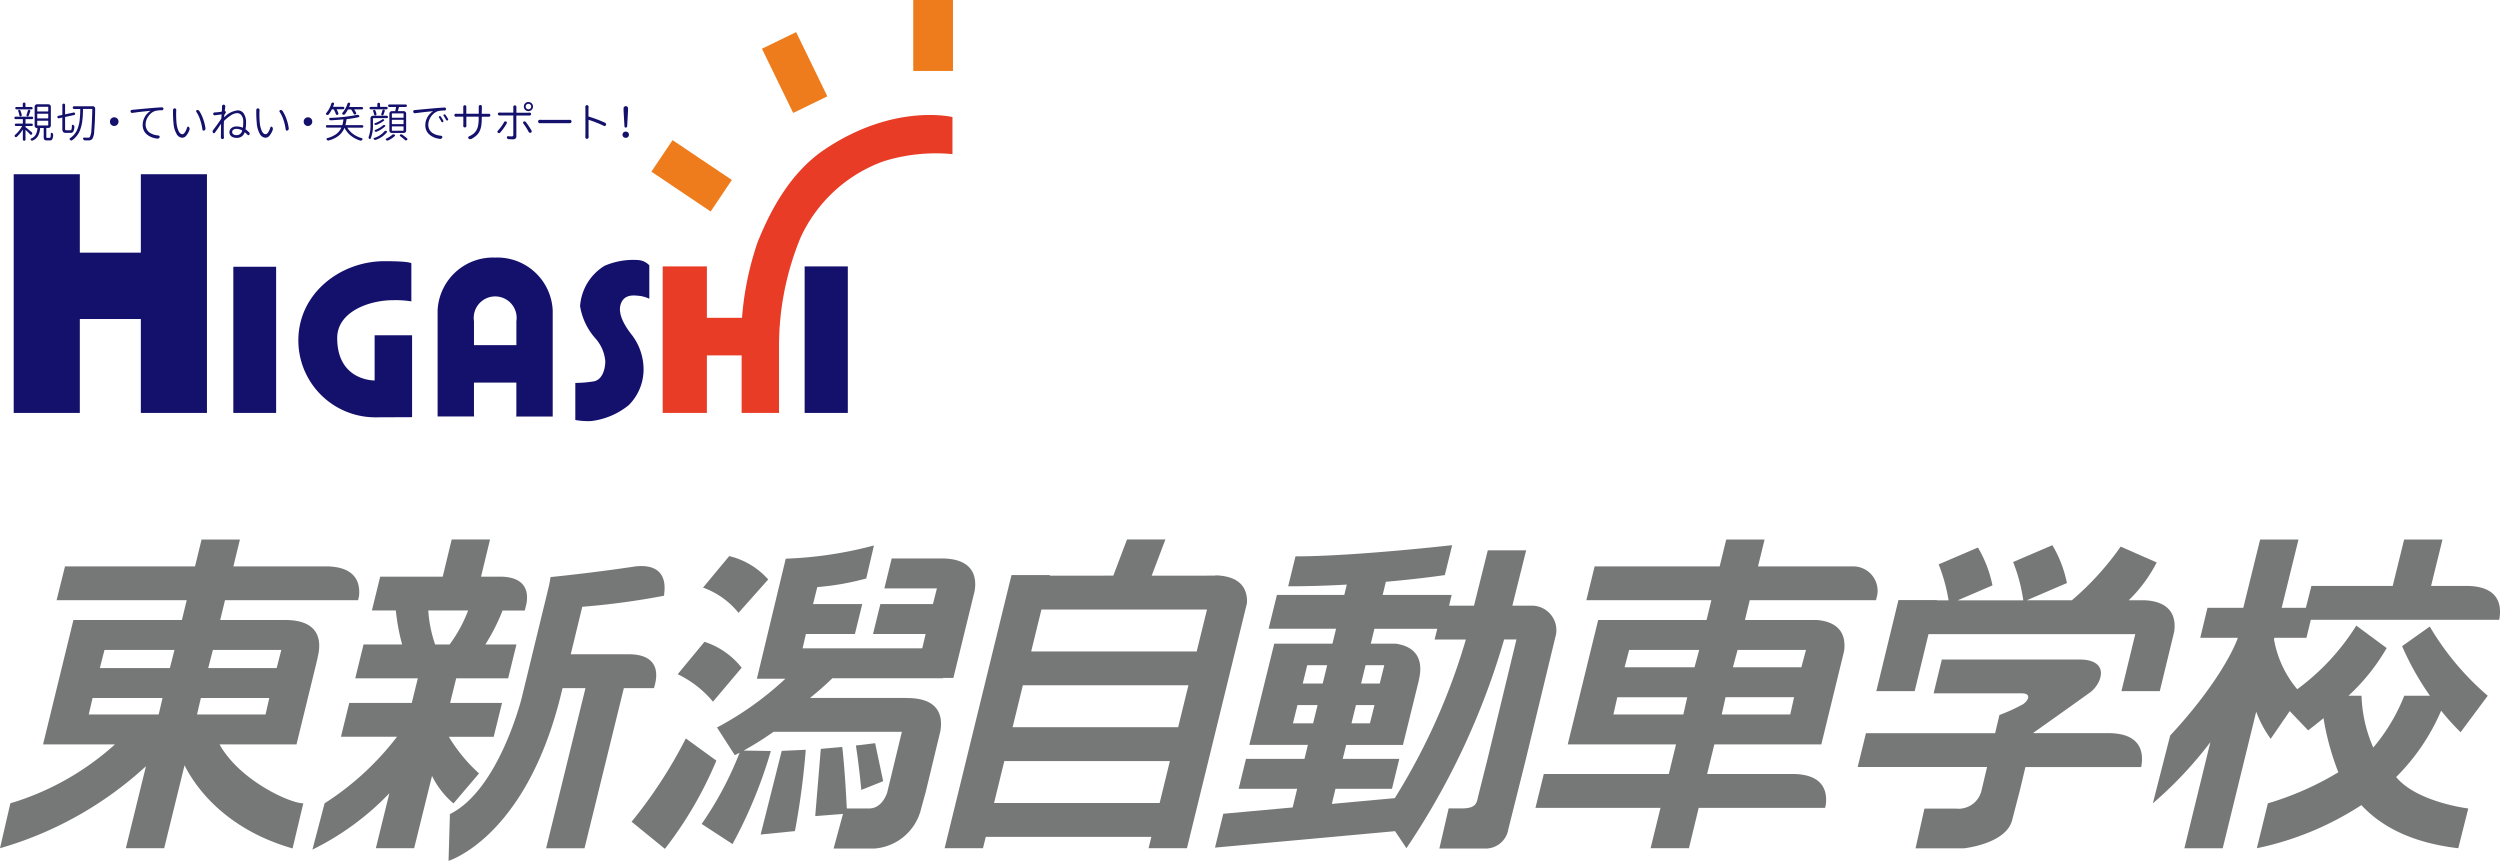 <svg id="fotter_logo" xmlns="http://www.w3.org/2000/svg" width="207.953" height="71.609" viewBox="0 0 207.953 71.609">
  <g id="グループ_117" data-name="グループ 117">
    <path id="パス_331" data-name="パス 331" d="M27.08,47.111H19.414l.544-2.234h-3.19l-.546,2.234H5.407l-.7,2.814H15.531l-.4,1.646H6.109L3.581,61.92H9.562a22.665,22.665,0,0,1-8.7,4.9L0,70.557a30.314,30.314,0,0,0,12.141-6.82l-1.673,6.82h3.189l1.694-6.9c.709,1.439,3.088,5.23,8.985,6.916l.894-3.752c-1.126,0-5.319-1.924-6.966-4.9h6.4l1.762-7.211h-.011c.468-1.816-.206-3.137-2.674-3.137H18.316l.4-1.646h11.07l.078-.342C30.015,48.119,29.232,47.111,27.08,47.111ZM13.2,59.43H7.382L7.7,58.061h5.819Zm.93-3.858H8.305l.386-1.51h5.823Zm7.958,3.858h-5.7l.32-1.369H22.4ZM23.4,54.063l-.387,1.51H17.319l.389-1.51Z" fill="#767777"/>
    <g id="グループ_114" data-name="グループ 114">
      <path id="パス_332" data-name="パス 332" d="M52.428,54.424H47.475l.959-3.951a62.889,62.889,0,0,0,6.8-.918l.021-.17h-.008c.2-1.482-.452-2.469-2.359-2.275C49.114,47.68,45.8,48,45.8,48l-.124.68-2.273,9.346s-1.892,7.666-5.979,9.691l-.114,3.889S43.653,69.7,46.6,58.029l.192-.787H48.7L45.427,70.558h3.194l3.271-13.316H54.4l.091-.35C54.827,55.484,54.288,54.469,52.428,54.424Z" fill="#767777"/>
      <path id="パス_333" data-name="パス 333" d="M43.652,50.781l.138-.557c.233-1.3-.335-2.215-2.1-2.258H40.014l.748-3.09h-3.19l-.746,3.09h-5.2l-.691,2.814h1.99a17.551,17.551,0,0,0,.523,2.826H30.241l-.691,2.818h5.206l-.505,2.045h-5.2l-.691,2.814h4.664A23.485,23.485,0,0,1,27,66.82l-1.012,3.85a22.61,22.61,0,0,0,6.4-4.686l-1.125,4.57h3.187l1.486-6.016a7.084,7.084,0,0,0,1.785,2.295l2.126-2.5a13.331,13.331,0,0,1-2.51-3.047h3.73l.691-2.814H37.44l.506-2.045h4.322l.691-2.818H40.372a16.806,16.806,0,0,0,1.434-2.826h1.846ZM37.4,53.607H36.195a10.825,10.825,0,0,1-.571-2.826h3.314A11.628,11.628,0,0,1,37.4,53.607Z" fill="#767777"/>
    </g>
    <g id="グループ_115" data-name="グループ 115">
      <path id="パス_334" data-name="パス 334" d="M75.469,58.064v-.01H67.376a24.527,24.527,0,0,0,1.858-1.635h9.209v-.025h.86l1.772-7.25c.24-1.527-.456-2.613-2.532-2.688l0,0H74.172l-.611,2.49h4.372l-.331,1.3H73.23l-.612,2.49h4.375l-.278,1.191H66.761l.275-1.191h4.077l.609-2.49H67.63l.353-1.412a21.77,21.77,0,0,0,4.073-.717l.64-2.746a32.681,32.681,0,0,1-7.337,1.1l-2.4,9.986H65.33a26.689,26.689,0,0,1-5.688,4.057l1.479,2.3s.148-.072.4-.2a28.536,28.536,0,0,1-3.157,5.922l2.568,1.674a38.72,38.72,0,0,0,3.188-7.742l-2.261-.035a27.233,27.233,0,0,0,2.487-1.561H75.018L73.8,65.914s-.377,1.336-1.511,1.336H70.437c-.044-.926-.161-3.2-.376-5.117l-1.786.158-.464,5.594,2.31-.182-.781,2.881h3.371a4.317,4.317,0,0,0,3.913-3.334l.369-1.336,1.227-5.09C78.5,59.205,77.759,58.064,75.469,58.064Z" fill="#767777"/>
      <path id="パス_335" data-name="パス 335" d="M63.272,69.416l2.852-.285a63.919,63.919,0,0,0,.9-6.764l-2,.092Z" fill="#767777"/>
      <path id="パス_336" data-name="パス 336" d="M72.795,61.82l-1.6.191c.21,1.213.452,3.695.452,3.695l1.816-.727Z" fill="#767777"/>
      <path id="パス_337" data-name="パス 337" d="M57.048,61.426a38.851,38.851,0,0,1-4.512,6.926l2.772,2.256a32.181,32.181,0,0,0,4.28-7.338Z" fill="#767777"/>
      <path id="パス_338" data-name="パス 338" d="M59.307,58.367l2.385-2.826A6.446,6.446,0,0,0,58.6,53.387l-2.229,2.695A8.73,8.73,0,0,1,59.307,58.367Z" fill="#767777"/>
      <path id="パス_339" data-name="パス 339" d="M61.43,50.977,63.9,48.2a6.274,6.274,0,0,0-3.243-1.943l-2.178,2.621A6.685,6.685,0,0,1,61.43,50.977Z" fill="#767777"/>
    </g>
    <path id="パス_340" data-name="パス 340" d="M101.1,47.855l-.01.027H95.8l1.139-3.006H93.745l-1.138,3.006H87.319l.012-.047H84.137L78.575,70.556h3.19L82,69.611h13.77l-.229.945h3.191l4.994-20.391C103.792,48.826,103.033,47.908,101.1,47.855ZM96.46,66.795H82.687l.854-3.488H97.312ZM98,60.49H84.23L85.083,57H98.855Zm1.542-6.3H85.774l.854-3.49H100.4Z" fill="#767777"/>
    <path id="パス_341" data-name="パス 341" d="M127.411,50.379H125.8l1.148-4.6h-3.192l-1.146,4.6h-2.075l.217-.893h-5.74l.265-1.092c2.946-.26,4.906-.559,4.906-.559l.611-2.488s-8.174.932-13.033.932l-.61,2.49c1.7,0,3.347-.057,4.876-.141l-.206.857h-5.605l-.692,2.814h5.612l-.3,1.24h-4.842l-2.076,8.42h4.875l-.284,1.164h-4.865l-.611,2.49H107.9l-.375,1.551-5.77.525-.691,2.816,14.98-1.367.945,1.416a61.933,61.933,0,0,0,8.126-17.363h1.025l-2.45,10.129s-.528,2.074-.711,2.826c-.144.586-.119,1.1-1.4,1.1H120.5l-.772,3.334h3.974a1.916,1.916,0,0,0,1.764-1.609l1.415-5.652,2.554-10.563A2.044,2.044,0,0,0,127.411,50.379ZM113.59,55.332h1.556l-.377,1.523h-1.552Zm-.8,3.314h1.542l-.379,1.521h-1.536Zm-3.564,1.522h-1.678l.376-1.521h1.673Zm.8-3.313h-1.662l.373-1.523h1.658Zm5.994,9.536-5.235.479.3-1.254h4.7l.611-2.49h-4.707l.288-1.164H116.7l1.313-5.332h-.008c.413-1.611-.076-2.832-1.914-3.088h-2.066l.3-1.24h5.229l-.221.893h2.6A53.168,53.168,0,0,1,116.02,66.391Z" fill="#767777"/>
    <path id="パス_342" data-name="パス 342" d="M151.87,66.961c.192-1.484-.539-2.525-2.62-2.578H142l.6-2.463H151.5l1.894-7.758c.191-1.412-.434-2.428-2.241-2.59h-6.007l.4-1.646h10.5l.111-.457a2.034,2.034,0,0,0-2.024-2.357h-7.9l.547-2.234h-3.191l-.545,2.234h-10.4l-.69,2.814h10.4l-.4,1.646h-9.016L130.406,61.92h9.008l-.6,2.463h-10.4l-.692,2.816h10.4l-.824,3.357h3.191L141.3,67.2h10.508Zm-7.336-12.9h5.69l-.385,1.445h-5.694Zm-1,3.933h5.7l-.319,1.434h-5.7Zm-3.511,1.434h-5.817L134.526,58h5.819Zm.93-3.922h-5.818l.379-1.445h5.827Z" fill="#767777"/>
    <path id="パス_343" data-name="パス 343" d="M204.676,60.908l2.257-3.037a22.9,22.9,0,0,1-4.823-5.754l-2.3,1.633a23.206,23.206,0,0,0,2.316,4.121h-2.136a15.412,15.412,0,0,1-2.579,4.31,11.61,11.61,0,0,1-.976-4.31h-1.084a16.822,16.822,0,0,0,3.176-3.965L196,52.039a19.194,19.194,0,0,1-4.914,5.291,8.8,8.8,0,0,1-1.932-4.152l.029-.127h2.671l.363-1.494h15.67c.3-1.592-.377-2.734-2.5-2.816h-3.168l.951-3.863h-3.191l-.952,3.863h-6.762l-.46,1.818h-2.012l1.4-5.682H188L186.6,50.559h-2.98l-.6,2.492h3.126c-.406,1.191-2.02,4.248-5.628,8.131l-1.443,5.641a32.812,32.812,0,0,0,4.787-5.09L181.7,70.557h3.189L187.674,59.2a9.267,9.267,0,0,0,1.205,2.256l1.584-2.305,1.528,1.6s.528-.389,1.282-1.014a21.758,21.758,0,0,0,1.234,4.5,24.951,24.951,0,0,1-5.863,2.586l-.917,3.734a25.38,25.38,0,0,0,8.694-3.586c1.63,1.746,4.123,3.125,8.061,3.586l.832-3.307s-4.268-.514-6-2.615a17.468,17.468,0,0,0,3.743-5.517A20.209,20.209,0,0,0,204.676,60.908Z" fill="#767777"/>
    <g id="グループ_116" data-name="グループ 116">
      <path id="パス_344" data-name="パス 344" d="M178.3,49.926l0,.006h-1.229a12.1,12.1,0,0,0,2.326-3.146l-2.995-1.32a23.836,23.836,0,0,1-4.064,4.467h-3.748l3.339-1.435a9.946,9.946,0,0,0-1.21-3.149l-3.265,1.4a13.959,13.959,0,0,1,.845,3.185H162.85l2.885-1.24a10.007,10.007,0,0,0-1.208-3.15l-3.267,1.4a14.418,14.418,0,0,1,.825,2.99H161.1l.005-.021h-3.189l-1.84,7.574h3.191l1.148-4.738h17.2l-1.151,4.738h3.19l1.2-4.945C181.058,51.049,180.347,49.994,178.3,49.926Z" fill="#767777"/>
      <path id="パス_345" data-name="パス 345" d="M178.131,63.666c.244-1.574-.507-2.678-2.747-2.684h-6.236l.012-.043c.487-.348,3.816-2.7,4.705-3.352.959-.7,1.729-2.729-.914-2.729H161.524l-.683,2.815h7.317c.855,0,.57.59.129.9a14.665,14.665,0,0,1-1.97.9l-.361,1.514H155.212l-.689,2.814h10.764l-.45,1.9a1.962,1.962,0,0,1-2.159,1.557h-2.6l-.741,3.307h4.017s3.529-.363,4.022-2.359l.649-2.5.451-1.9H178.1Z" fill="#767777"/>
    </g>
  </g>
  <g id="グループ_121" data-name="グループ 121">
    <g id="グループ_118" data-name="グループ 118">
      <path id="パス_346" data-name="パス 346" d="M11.715,14.492v6.524H6.64V14.492h-5.5V34.348h5.5V26.535h5.075v7.813h5.5V14.492Z" fill="#14116d"/>
      <rect id="長方形_62" data-name="長方形 62" width="3.561" height="12.158" transform="translate(19.408 22.189)" fill="#14116d"/>
      <path id="パス_347" data-name="パス 347" d="M31.217,34.713a6.4,6.4,0,0,1-6.4-6.4c0-3.887,3.467-6.588,7.17-6.588,2.23,0,2.23.184,2.23.184v3.162a7.859,7.859,0,0,0-1.529-.1c-2,0-4.639.969-4.639,3.145,0,3.592,3.113,3.531,3.113,3.531V27.889h3.115V34.7Z" fill="#14116d"/>
      <path id="パス_348" data-name="パス 348" d="M41.19,21.426a4.61,4.61,0,0,0-4.79,4.408v8.809h3.04a2.145,2.145,0,0,1-.014-.246V31.823h3.525V34.4c0,.086-.006.168-.013.246h3.037V25.834A4.606,4.606,0,0,0,41.19,21.426Zm-1.763,7.283V26.721a1.785,1.785,0,1,1,3.526,0v1.988Z" fill="#14116d"/>
      <path id="パス_349" data-name="パス 349" d="M54.01,24.848V22.07a1.392,1.392,0,0,0-.913-.438,6.027,6.027,0,0,0-2.818.482,4.282,4.282,0,0,0-2.027,3.35,5.294,5.294,0,0,0,1.28,2.688,3.259,3.259,0,0,1,.816,1.893c0,.662-.245,1.543-.95,1.676a9.922,9.922,0,0,1-1.543.131v3.084a5.893,5.893,0,0,0,1.322.088A6.085,6.085,0,0,0,52.3,33.7a4.2,4.2,0,0,0,1.233-3,4.732,4.732,0,0,0-.925-2.775c-.526-.66-1.277-1.762-.969-2.643s1.188-.7,1.632-.662A2.968,2.968,0,0,1,54.01,24.848Z" fill="#14116d"/>
      <path id="パス_350" data-name="パス 350" d="M68.607,12.424c-2.952,1.98-4.6,5.254-5.6,7.754a25.41,25.41,0,0,0-1.286,6.256H58.8V22.16H55.124V34.347H58.8V29.562H61.69v4.785H64.8V28.634a23.7,23.7,0,0,1,1.785-8.855A12.12,12.12,0,0,1,73.5,13.414a14.682,14.682,0,0,1,5.727-.594V9.736S74.381,8.549,68.607,12.424Z" fill="#e83c27"/>
      <rect id="長方形_63" data-name="長方形 63" width="3.591" height="12.188" transform="translate(66.931 22.16)" fill="#14116d"/>
      <rect id="長方形_64" data-name="長方形 64" width="3.305" height="5.902" transform="translate(75.965)" fill="#ef7c1c"/>
      <rect id="長方形_65" data-name="長方形 65" width="3.161" height="5.94" transform="matrix(0.558, -0.83, 0.83, 0.558, 54.182, 14.279)" fill="#ef7c1c"/>
      <rect id="長方形_66" data-name="長方形 66" width="3.163" height="5.942" transform="matrix(0.899, -0.437, 0.437, 0.899, 63.38, 4.053)" fill="#ef7c1c"/>
    </g>
    <g id="グループ_120" data-name="グループ 120">
      <g id="グループ_119" data-name="グループ 119">
        <path id="パス_351" data-name="パス 351" d="M2.645,11.008a.116.116,0,0,1,.037.08.133.133,0,0,1-.023.088.1.1,0,0,1-.075.034.1.1,0,0,1-.076-.031c-.091-.1-.213-.22-.366-.359a.012.012,0,0,0-.021.007V11.6a.109.109,0,0,1-.031.077.1.1,0,0,1-.077.033.105.105,0,0,1-.078-.033A.1.1,0,0,1,1.9,11.6v-.815a.011.011,0,0,0,0-.009s-.006,0-.009.006a2.8,2.8,0,0,1-.5.606.1.1,0,0,1-.078.021.114.114,0,0,1-.072-.041.118.118,0,0,1-.024-.082.1.1,0,0,1,.042-.072,2.352,2.352,0,0,0,.31-.318,2.385,2.385,0,0,0,.259-.391.022.022,0,0,0,0-.016.013.013,0,0,0-.014-.009H1.333a.1.1,0,0,1-.074-.029.1.1,0,0,1,0-.14.1.1,0,0,1,.074-.029h.541c.019,0,.027-.008.027-.023V9.936c0-.019-.009-.028-.027-.028H1.3a.1.1,0,0,1-.074-.028.1.1,0,0,1-.03-.073.1.1,0,0,1,.029-.072A.1.1,0,0,1,1.3,9.706h1.36a.1.1,0,0,1,.071.029.1.1,0,0,1,.031.072.094.094,0,0,1-.03.072.1.1,0,0,1-.071.028H2.148c-.019,0-.027.01-.027.028v.325c0,.016.009.023.027.023h.483a.1.1,0,0,1,.071.029.095.095,0,0,1,0,.14.1.1,0,0,1-.071.029H2.148a.023.023,0,0,0-.027.027v.045a.042.042,0,0,0,.021.037C2.278,10.7,2.446,10.836,2.645,11.008ZM2.618,8.9a.1.1,0,0,1,.07.029.1.1,0,0,1,0,.141.1.1,0,0,1-.07.028H1.367A.1.1,0,0,1,1.3,9.07.093.093,0,0,1,1.268,9a.1.1,0,0,1,.1-.1h.5a.023.023,0,0,0,.027-.027V8.644a.112.112,0,0,1,.191-.082.112.112,0,0,1,.032.081v.229a.024.024,0,0,0,.027.027h.474Zm-.808.652a.1.1,0,0,1-.018.076.11.11,0,0,1-.065.047.08.08,0,0,1-.07-.012.1.1,0,0,1-.04-.063,2.322,2.322,0,0,0-.1-.354.073.073,0,0,1,0-.066.079.079,0,0,1,.053-.04.109.109,0,0,1,.079.009.106.106,0,0,1,.052.06A1.829,1.829,0,0,1,1.81,9.552Zm.582.061a.1.1,0,0,1-.05.057.107.107,0,0,1-.077.008.091.091,0,0,1-.053-.044.074.074,0,0,1-.005-.069c.045-.133.081-.248.105-.347a.105.105,0,0,1,.048-.066.109.109,0,0,1,.083-.013.092.092,0,0,1,.064.049.1.1,0,0,1,.008.082C2.458,9.433,2.417,9.547,2.392,9.613Zm1.539,1.854h.205c.034,0,.058-.021.068-.063a1.543,1.543,0,0,0,.021-.3.057.057,0,0,1,.033-.052.07.07,0,0,1,.063,0,.149.149,0,0,1,.071.059.123.123,0,0,1,.027.078.833.833,0,0,1-.071.391.2.2,0,0,1-.188.1H3.9a.273.273,0,0,1-.212-.062.373.373,0,0,1-.052-.229v-.713a.023.023,0,0,0-.027-.027H3.365c-.017,0-.025.009-.028.027a1.651,1.651,0,0,1-.174.631.928.928,0,0,1-.439.38.116.116,0,0,1-.048.011.2.2,0,0,1-.037,0,.18.18,0,0,1-.076-.055.074.074,0,0,1-.017-.048.076.076,0,0,1,0-.021.085.085,0,0,1,.045-.052.769.769,0,0,0,.377-.315,1.343,1.343,0,0,0,.147-.527c0-.019-.005-.027-.021-.027h-.01a.2.2,0,0,1-.144-.059.192.192,0,0,1-.059-.144V8.876a.2.2,0,0,1,.059-.142.193.193,0,0,1,.144-.06h.946a.209.209,0,0,1,.2.2v1.566a.2.2,0,0,1-.061.144.193.193,0,0,1-.142.059H3.879a.023.023,0,0,0-.027.027v.706a.122.122,0,0,0,.014.073C3.874,11.462,3.895,11.467,3.931,11.467ZM3.125,8.883A.024.024,0,0,0,3.1,8.91v.336c0,.017.009.024.027.024h.863c.017,0,.024-.008.024-.024V8.91q0-.027-.024-.027H3.125Zm0,.576a.023.023,0,0,0-.027.027v.339c0,.017.009.024.027.024h.863c.017,0,.024-.008.024-.024V9.486c0-.019-.008-.027-.024-.027Zm0,.582a.024.024,0,0,0-.027.027v.343c0,.017.009.024.027.024h.863c.017,0,.024-.008.024-.024v-.343q0-.027-.024-.027Z" fill="#14116d"/>
        <path id="パス_352" data-name="パス 352" d="M5.526,10.833h.336c.044,0,.072-.025.088-.075a1.551,1.551,0,0,0,.029-.313.071.071,0,0,1,.105-.058.2.2,0,0,1,.077.066.144.144,0,0,1,.026.091,1.064,1.064,0,0,1-.088.4.231.231,0,0,1-.218.108H5.5a.323.323,0,0,1-.25-.075.462.462,0,0,1-.065-.291V9.805c0-.016-.009-.022-.027-.021L4.9,9.839a.094.094,0,0,1-.08-.014.105.105,0,0,1-.047-.068V9.736a.107.107,0,0,1,.018-.059.126.126,0,0,1,.068-.047l.3-.062c.019-.005.027-.015.027-.03V8.732a.111.111,0,0,1,.034-.081A.116.116,0,0,1,5.3,8.619a.117.117,0,0,1,.082.032.115.115,0,0,1,.032.081v.754c0,.019.009.025.027.021l.682-.147a.092.092,0,0,1,.077.014.109.109,0,0,1,.047.066.1.1,0,0,1-.014.08.1.1,0,0,1-.069.048l-.723.158a.027.027,0,0,0-.027.031v.936a.2.2,0,0,0,.021.115A.129.129,0,0,0,5.526,10.833Zm2.187-2a.2.2,0,0,1,.144.059.189.189,0,0,1,.058.136q0,.925-.079,1.875a1.405,1.405,0,0,1-.144.63.337.337,0,0,1-.109.1.465.465,0,0,1-.151.045c-.043,0-.1,0-.161,0s-.126,0-.2,0a.158.158,0,0,1-.1-.039.209.209,0,0,1-.059-.091.075.075,0,0,1,.011-.072.078.078,0,0,1,.065-.034c.1.007.22.011.346.011H7.35a.151.151,0,0,0,.127-.059,1.468,1.468,0,0,0,.127-.61c.029-.34.055-.908.075-1.7,0-.016-.009-.023-.027-.023h-.72a.024.024,0,0,0-.027.023c0,.171-.008.318-.012.443s-.018.265-.035.421-.039.3-.063.413a3.3,3.3,0,0,1-.106.377A1.771,1.771,0,0,1,6.3,11.4a1.655,1.655,0,0,1-.3.265.129.129,0,0,1-.095.018.156.156,0,0,1-.087-.049.1.1,0,0,1-.027-.069.087.087,0,0,1,.041-.078,1.422,1.422,0,0,0,.287-.242,1.826,1.826,0,0,0,.213-.281,1.714,1.714,0,0,0,.149-.33,3.523,3.523,0,0,0,.1-.35,3.574,3.574,0,0,0,.055-.388c.013-.15.023-.281.029-.393s.009-.25.012-.415c0-.016-.01-.023-.027-.023h-.49a.105.105,0,0,1-.077-.034.117.117,0,0,1-.032-.081.108.108,0,0,1,.032-.078.1.1,0,0,1,.077-.033H7.713Z" fill="#14116d"/>
        <path id="パス_353" data-name="パス 353" d="M9.247,10.375a.347.347,0,0,1-.1-.255.353.353,0,0,1,.1-.257.361.361,0,0,1,.511,0,.353.353,0,0,1,.1.257.361.361,0,0,1-.615.255Z" fill="#14116d"/>
        <path id="パス_354" data-name="パス 354" d="M11.008,9.394a.138.138,0,0,1-.1-.027.123.123,0,0,1-.052-.1.128.128,0,0,1,.034-.086.121.121,0,0,1,.093-.045c.064,0,.119-.009.165-.014q.914-.089,1.528-.14c.285-.025.553-.044.8-.056h0a.123.123,0,0,1,.12.12.122.122,0,0,1-.036.088.132.132,0,0,1-.087.039,2.218,2.218,0,0,0-.559.055,1.054,1.054,0,0,0-.431.271,1.342,1.342,0,0,0-.279.415,1.112,1.112,0,0,0-.092.432.887.887,0,0,0,.062.339.75.75,0,0,0,.162.252.961.961,0,0,0,.245.174,1.459,1.459,0,0,0,.292.109,1.991,1.991,0,0,0,.312.052.107.107,0,0,1,.08.049.1.1,0,0,1,.013.091.185.185,0,0,1-.072.093.167.167,0,0,1-.093.027H13.1a2.082,2.082,0,0,1-.358-.071,1.586,1.586,0,0,1-.334-.145,1.215,1.215,0,0,1-.279-.218.929.929,0,0,1-.19-.305,1.059,1.059,0,0,1-.071-.389,1.407,1.407,0,0,1,.643-1.176.013.013,0,0,0,0-.009s0,0-.007,0c-.039,0-.137.012-.292.028L11.8,9.29c-.121.014-.259.03-.413.05S11.106,9.378,11.008,9.394Z" fill="#14116d"/>
        <path id="パス_355" data-name="パス 355" d="M14.392,9.157a.144.144,0,0,1,.037-.1.121.121,0,0,1,.1-.045h0a.14.14,0,0,1,.134.145v.014c-.005.057-.008.114-.011.171V9.5c0,.247.01.472.028.676a2.144,2.144,0,0,0,.173.721c.085.178.191.266.316.266.073,0,.145-.053.215-.159a1.689,1.689,0,0,0,.183-.409.082.082,0,0,1,.062-.057.074.074,0,0,1,.079.022.24.24,0,0,1,.062.119.27.27,0,0,1,0,.049.29.29,0,0,1-.014.085,1.558,1.558,0,0,1-.284.494.433.433,0,0,1-.313.15.56.56,0,0,1-.462-.3,2.081,2.081,0,0,1-.265-.923,8.676,8.676,0,0,1-.041-.926Zm1.942.151a.1.1,0,0,1-.017-.055.16.16,0,0,1,0-.03.094.094,0,0,1,.059-.062.185.185,0,0,1,.059-.011.126.126,0,0,1,.051.011.151.151,0,0,1,.086.062A3.12,3.12,0,0,1,16.9,9.9a3.733,3.733,0,0,1,.191.777.085.085,0,0,1,0,.024.172.172,0,0,1-.024.089.178.178,0,0,1-.089.072.11.11,0,0,1-.038.007.128.128,0,0,1-.055-.014.112.112,0,0,1-.048-.079,4.136,4.136,0,0,0-.187-.805A2.627,2.627,0,0,0,16.334,9.308Z" fill="#14116d"/>
        <path id="パス_356" data-name="パス 356" d="M18.728,9.236l.034.041a.09.09,0,0,1,.027.062.106.106,0,0,1-.021.059c-.036.055-.068.1-.1.15a.078.078,0,0,0-.014.048.6.6,0,0,1-.006.068c0,.032,0,.058,0,.076a.012.012,0,0,0,0,.01s.008,0,.013,0a1.8,1.8,0,0,1,1.1-.569.589.589,0,0,1,.522.276,1.269,1.269,0,0,1,.184.714,3.432,3.432,0,0,1-.041.563.034.034,0,0,0,.017.037,2.254,2.254,0,0,1,.281.243.148.148,0,0,1,.045.106.14.14,0,0,1-.026.082.093.093,0,0,1-.07.043.088.088,0,0,1-.078-.029,1.931,1.931,0,0,0-.22-.2c-.014-.011-.023-.009-.03.007a.647.647,0,0,1-.658.446.744.744,0,0,1-.432-.119.443.443,0,0,1,0-.7.668.668,0,0,1,.425-.132,1.253,1.253,0,0,1,.5.1c.017.007.025,0,.027-.014a3.324,3.324,0,0,0,.027-.479.851.851,0,0,0-.144-.522.438.438,0,0,0-.363-.193,1.029,1.029,0,0,0-.526.189,3.137,3.137,0,0,0-.557.454.059.059,0,0,0-.017.045c-.01.2-.014.35-.014.438,0,.4,0,.675.01.826,0,.021,0,.043.007.068a.128.128,0,0,1-.034.1.119.119,0,0,1-.093.041.122.122,0,0,1-.092-.041.128.128,0,0,1-.035-.1v-.062c0-.082,0-.373.011-.871,0-.027,0-.084,0-.171a.008.008,0,0,0-.006-.009.01.01,0,0,0-.009,0q-.219.336-.5.723a.09.09,0,0,1-.077.042.088.088,0,0,1-.077-.042.16.16,0,0,1-.034-.1.177.177,0,0,1,.037-.109c.274-.358.5-.673.676-.942a.08.08,0,0,0,.014-.045q.01-.1.021-.309a.015.015,0,0,0-.006-.017.019.019,0,0,0-.019,0l-.527.072a.126.126,0,0,1-.145-.113.117.117,0,0,1,.031-.087.11.11,0,0,1,.086-.04l.085,0c.131-.009.293-.028.487-.059a.029.029,0,0,0,.027-.027c.011-.159.017-.265.017-.315v-.1a.145.145,0,0,1,.038-.1.122.122,0,0,1,.1-.041h0a.122.122,0,0,1,.1.048.128.128,0,0,1,.034.086.052.052,0,0,1,0,.021c-.011.085-.026.21-.044.377v0A.031.031,0,0,1,18.728,9.236Zm.949,2.008a.47.47,0,0,0,.466-.367.026.026,0,0,0-.014-.037,1,1,0,0,0-.47-.12.424.424,0,0,0-.248.072.215.215,0,0,0-.1.182.227.227,0,0,0,.1.2A.471.471,0,0,0,19.677,11.244Z" fill="#14116d"/>
        <path id="パス_357" data-name="パス 357" d="M21.318,9.157a.144.144,0,0,1,.037-.1.121.121,0,0,1,.1-.045h0a.14.14,0,0,1,.134.145v.014c0,.057-.008.114-.011.171V9.5c0,.247.01.472.028.676a2.144,2.144,0,0,0,.173.721c.085.178.191.266.316.266.073,0,.145-.053.215-.159a1.69,1.69,0,0,0,.183-.409.082.082,0,0,1,.062-.057.074.074,0,0,1,.079.022.24.24,0,0,1,.062.119.27.27,0,0,1,0,.049.29.29,0,0,1-.014.085,1.558,1.558,0,0,1-.284.494.433.433,0,0,1-.313.15.56.56,0,0,1-.462-.3,2.081,2.081,0,0,1-.265-.923,8.676,8.676,0,0,1-.041-.926Zm1.943.151a.1.1,0,0,1-.017-.055.16.16,0,0,1,0-.03.094.094,0,0,1,.059-.062.185.185,0,0,1,.059-.011.126.126,0,0,1,.051.011.151.151,0,0,1,.086.062,3.12,3.12,0,0,1,.329.675,3.733,3.733,0,0,1,.191.777.085.085,0,0,1,0,.024.172.172,0,0,1-.024.089.178.178,0,0,1-.089.072.11.11,0,0,1-.038.007.128.128,0,0,1-.055-.014.112.112,0,0,1-.048-.079,4.136,4.136,0,0,0-.187-.805A2.627,2.627,0,0,0,23.261,9.308Z" fill="#14116d"/>
        <path id="パス_358" data-name="パス 358" d="M25.363,10.375a.347.347,0,0,1-.1-.255.353.353,0,0,1,.1-.257.361.361,0,0,1,.511,0,.353.353,0,0,1,.1.257.361.361,0,0,1-.615.255Z" fill="#14116d"/>
        <path id="パス_359" data-name="パス 359" d="M30.118,10.411a.1.1,0,0,1,.076.031.105.105,0,0,1,0,.147.1.1,0,0,1-.076.03h-1.2a.015.015,0,0,0-.012.009.016.016,0,0,0,0,.016,1.77,1.77,0,0,0,.492.519,2.212,2.212,0,0,0,.7.328.084.084,0,0,1,.041.13.2.2,0,0,1-.085.065.149.149,0,0,1-.059.014.12.12,0,0,1-.048-.011,2.34,2.34,0,0,1-.758-.4,2,2,0,0,1-.523-.634.012.012,0,0,0-.011-.007.01.01,0,0,0-.01.007,1.607,1.607,0,0,1-.458.62,2.243,2.243,0,0,1-.845.408.1.1,0,0,1-.034.007.135.135,0,0,1-.059-.014.247.247,0,0,1-.075-.065.076.076,0,0,1-.01-.074.074.074,0,0,1,.055-.049,2.131,2.131,0,0,0,.752-.34,1.371,1.371,0,0,0,.413-.507.016.016,0,0,0,0-.016.015.015,0,0,0-.012-.009H27.214a.1.1,0,0,1-.075-.03.105.105,0,0,1,0-.147.1.1,0,0,1,.075-.031h1.234a.032.032,0,0,0,.034-.023,4.044,4.044,0,0,0,.082-.429.015.015,0,0,0,0-.017.021.021,0,0,0-.017-.007q-.538.051-1.038.075a.128.128,0,0,1-.079-.027.131.131,0,0,1-.045-.072.068.068,0,0,1,.007-.066.073.073,0,0,1,.059-.036,13.926,13.926,0,0,0,2.241-.25.189.189,0,0,1,.051-.007.153.153,0,0,1,.134.075.079.079,0,0,1-.048.123,8.571,8.571,0,0,1-.973.161.027.027,0,0,0-.031.027,3.214,3.214,0,0,1-.089.449.041.041,0,0,0,0,.016.019.019,0,0,0,.016.008h1.365ZM27.774,9.119a.037.037,0,0,0-.037-.023h-.106a.044.044,0,0,0-.038.023,2.151,2.151,0,0,1-.253.4.127.127,0,0,1-.083.045.125.125,0,0,1-.092-.021.083.083,0,0,1-.048-.065A.09.09,0,0,1,27.14,9.4a2.126,2.126,0,0,0,.418-.781.148.148,0,0,1,.059-.072.112.112,0,0,1,.062-.018.12.12,0,0,1,.024,0,.1.1,0,0,1,.071.05.1.1,0,0,1,.011.084c-.023.063-.05.132-.079.2a.012.012,0,0,0,0,.014.018.018,0,0,0,.016.007h.818a.1.1,0,0,1,.074.031.1.1,0,0,1,.029.072.1.1,0,0,1-.029.071.1.1,0,0,1-.074.031h-.514c-.007,0-.012,0-.014.007a.025.025,0,0,0,0,.017,2.872,2.872,0,0,1,.13.292.1.1,0,0,1,0,.087.139.139,0,0,1-.066.063.1.1,0,0,1-.083-.007.108.108,0,0,1-.055-.062A3.254,3.254,0,0,0,27.774,9.119Zm1.447.007a.045.045,0,0,0-.041-.021h-.213a.043.043,0,0,0-.037.024,2.036,2.036,0,0,1-.243.373.127.127,0,0,1-.084.043.149.149,0,0,1-.095-.022.082.082,0,0,1-.043-.064.106.106,0,0,1,.022-.079,2.1,2.1,0,0,0,.415-.754.137.137,0,0,1,.058-.07.109.109,0,0,1,.09-.012.1.1,0,0,1,.066.05.107.107,0,0,1,.009.084c-.025.077-.05.145-.072.2a.022.022,0,0,0,0,.016.014.014,0,0,0,.014.008H30.1a.1.1,0,0,1,.072.029.094.094,0,0,1,.03.072.1.1,0,0,1-.03.072A.1.1,0,0,1,30.1,9.1h-.617a.017.017,0,0,0-.012.007.009.009,0,0,0,0,.014,2.594,2.594,0,0,1,.15.251.106.106,0,0,1-.059.147.106.106,0,0,1-.087,0,.125.125,0,0,1-.063-.063A2.514,2.514,0,0,0,29.221,9.126Z" fill="#14116d"/>
        <path id="パス_360" data-name="パス 360" d="M31.05,9.829c-.018,0-.027.008-.027.023v.528a2.823,2.823,0,0,1-.188,1.138.064.064,0,0,1-.055.043.093.093,0,0,1-.072-.02.145.145,0,0,1-.048-.075.2.2,0,0,1,0-.034.153.153,0,0,1,.01-.055,2.624,2.624,0,0,0,.147-1V9.832a.2.2,0,0,1,.061-.144.193.193,0,0,1,.142-.059h1.151a.1.1,0,0,1,0,.2H31.05Zm1.1-.939a.1.1,0,0,1,.07.031.1.1,0,0,1,.029.072.1.1,0,0,1-.1.1H30.84a.1.1,0,0,1-.071-.028.093.093,0,0,1-.031-.07.1.1,0,0,1,.031-.072.1.1,0,0,1,.071-.031h.521c.018,0,.027-.008.027-.023V8.66a.111.111,0,0,1,.032-.078.11.11,0,0,1,.161,0,.111.111,0,0,1,.032.078v.206c0,.016.01.023.027.023h.506Zm-.832.586a.106.106,0,0,1-.018.077.11.11,0,0,1-.065.047.087.087,0,0,1-.075-.014.1.1,0,0,1-.041-.065,2.5,2.5,0,0,0-.079-.274.082.082,0,0,1,.059-.109.136.136,0,0,1,.027,0,.125.125,0,0,1,.055.014.116.116,0,0,1,.052.063A1.672,1.672,0,0,1,31.314,9.476Zm.655,1.46a.139.139,0,0,1,.109-.059.178.178,0,0,1,.055.011.08.08,0,0,1,.038.123,2.035,2.035,0,0,1-.915.62.147.147,0,0,1-.052.011.149.149,0,0,1-.113-.062.066.066,0,0,1-.017-.041.076.076,0,0,1,0-.021.057.057,0,0,1,.042-.045A1.787,1.787,0,0,0,31.969,10.936Zm-.213-.977a.165.165,0,0,1,.1-.041.16.16,0,0,1,.063.014.059.059,0,0,1,.038.048.056.056,0,0,1-.019.055,2.343,2.343,0,0,1-.624.35.154.154,0,0,1-.055.011.158.158,0,0,1-.106-.048.067.067,0,0,1-.016-.056.051.051,0,0,1,.036-.041A2.342,2.342,0,0,0,31.756,9.959Zm.086.479a.165.165,0,0,1,.1-.041.155.155,0,0,1,.062.014.062.062,0,0,1,.041.048.057.057,0,0,1-.021.059,2.409,2.409,0,0,1-.688.432.128.128,0,0,1-.158-.034.066.066,0,0,1-.018-.06.056.056,0,0,1,.038-.043A2.2,2.2,0,0,0,31.842,10.438Zm.065-.915a.116.116,0,0,1-.056.061.105.105,0,0,1-.078.009.092.092,0,0,1-.057-.045.08.08,0,0,1,0-.072c.034-.1.062-.188.082-.271a.118.118,0,0,1,.051-.068.107.107,0,0,1,.059-.018.12.12,0,0,1,.024,0,.091.091,0,0,1,.064.048A.1.1,0,0,1,32,9.253C31.951,9.394,31.921,9.485,31.907,9.523Zm.716,1.69a.17.17,0,0,1,.089-.041.076.076,0,0,1,.021,0,.15.15,0,0,1,.075.021.079.079,0,0,1,.043.064.074.074,0,0,1-.029.072,2.262,2.262,0,0,1-.534.35.144.144,0,0,1-.068.018.154.154,0,0,1-.109-.052.063.063,0,0,1-.024-.052.067.067,0,0,1,.041-.064A2.128,2.128,0,0,0,32.623,11.213Zm-.236-1.765a.2.2,0,0,1,.059-.144.193.193,0,0,1,.144-.059h.257a.03.03,0,0,0,.031-.023c.016-.071.036-.172.062-.3q.006-.024-.021-.024h-.542a.1.1,0,0,1-.071-.03.1.1,0,0,1,0-.147.1.1,0,0,1,.071-.031h1.36a.1.1,0,0,1,.076.031.105.105,0,0,1,0,.147.1.1,0,0,1-.076.03h-.523a.033.033,0,0,0-.035.024c-.029.109-.058.21-.085.3a.014.014,0,0,0,0,.015.018.018,0,0,0,.016.009h.466a.2.2,0,0,1,.145.059.191.191,0,0,1,.058.144v1.408a.2.2,0,0,1-.058.145.192.192,0,0,1-.145.058h-.986A.194.194,0,0,1,32.447,11a.2.2,0,0,1-.059-.145V9.448Zm1.151.343a.023.023,0,0,0,.027-.027V9.459a.023.023,0,0,0-.027-.027h-.919a.024.024,0,0,0-.027.027v.305a.024.024,0,0,0,.027.027Zm0,.535c.019,0,.027-.009.027-.024V9.99c0-.017-.009-.024-.027-.024h-.919q-.027,0-.027.024V10.3c0,.016.01.024.027.024Zm0,.548c.019,0,.027-.008.027-.024v-.314c0-.017-.009-.024-.027-.024h-.919q-.027,0-.027.024v.314c0,.017.01.024.027.024Zm-.257.445a.074.074,0,0,1,0-.117.151.151,0,0,1,.086-.031.16.16,0,0,1,.089.031,3.968,3.968,0,0,1,.4.309.089.089,0,0,1,.027.064.092.092,0,0,1-.038.079.126.126,0,0,1-.075.024h-.014a.156.156,0,0,1-.082-.038A3.885,3.885,0,0,0,33.281,11.319Z" fill="#14116d"/>
        <path id="パス_361" data-name="パス 361" d="M34.529,9.418a.125.125,0,0,1-.1-.024.128.128,0,0,1-.055-.106A.121.121,0,0,1,34.4,9.2a.124.124,0,0,1,.093-.045c.063-.005.118-.009.164-.014.61-.06,1.119-.106,1.528-.141.285-.025.553-.043.8-.055h0a.117.117,0,0,1,.082.034.114.114,0,0,1,.037.089.123.123,0,0,1-.034.086.113.113,0,0,1-.089.038,2.17,2.17,0,0,0-.555.055A1.057,1.057,0,0,0,36,9.521a1.3,1.3,0,0,0-.281.415,1.139,1.139,0,0,0-.093.435.886.886,0,0,0,.062.336.752.752,0,0,0,.163.252.94.94,0,0,0,.243.173,1.345,1.345,0,0,0,.29.109,1.888,1.888,0,0,0,.314.052.112.112,0,0,1,.081.05.1.1,0,0,1,.012.091.184.184,0,0,1-.072.093.175.175,0,0,1-.092.027h-.021a2.128,2.128,0,0,1-.355-.072,1.459,1.459,0,0,1-.332-.146,1.3,1.3,0,0,1-.279-.22.926.926,0,0,1-.191-.3,1.026,1.026,0,0,1-.072-.388,1.4,1.4,0,0,1,.644-1.175s0-.005,0-.007a.005.005,0,0,0-.005,0c-.036.005-.133.015-.289.031s-.3.03-.417.044-.259.03-.413.05S34.625,9.4,34.529,9.418Zm1.985.356a.073.073,0,0,1-.009-.061.067.067,0,0,1,.039-.046.086.086,0,0,1,.072-.005.106.106,0,0,1,.059.042,3.666,3.666,0,0,1,.2.336.088.088,0,0,1-.041.122.085.085,0,0,1-.068,0,.109.109,0,0,1-.052-.045A3.42,3.42,0,0,0,36.514,9.774Zm.386-.14a.069.069,0,0,1-.012-.062.072.072,0,0,1,.039-.049A.115.115,0,0,1,37,9.516a.092.092,0,0,1,.059.043c.08.116.149.227.209.332a.075.075,0,0,1,.014.041.052.052,0,0,1-.007.027.081.081,0,0,1-.045.055.086.086,0,0,1-.07.006.094.094,0,0,1-.053-.047A3.753,3.753,0,0,0,36.9,9.634Z" fill="#14116d"/>
        <path id="パス_362" data-name="パス 362" d="M40.07,9.441c0,.017.009.024.027.024h.38c.062,0,.121,0,.179,0a.125.125,0,0,1,.094.033.113.113,0,0,1,.039.087.125.125,0,0,1-.039.093.118.118,0,0,1-.094.034c-.06,0-.118,0-.175,0H40.1c-.019,0-.027.01-.027.028v.1a4.087,4.087,0,0,1-.038.6,1.654,1.654,0,0,1-.136.459,1.127,1.127,0,0,1-.266.367,1.925,1.925,0,0,1-.421.289.218.218,0,0,1-.093.021.2.2,0,0,1-.034,0,.2.2,0,0,1-.109-.055.093.093,0,0,1-.029-.056.091.091,0,0,1,.01-.06A.079.079,0,0,1,39,11.349a1.772,1.772,0,0,0,.359-.206,1.075,1.075,0,0,0,.252-.281,1.219,1.219,0,0,0,.158-.418,3.134,3.134,0,0,0,.049-.593V9.733c0-.019-.008-.028-.023-.028h-.977c-.019,0-.027.01-.027.028v.555c0,.046,0,.1.007.171a.141.141,0,0,1-.038.1.122.122,0,0,1-.1.041.128.128,0,0,1-.127-.138c.005-.063.007-.121.007-.171V9.733c0-.019-.009-.028-.027-.028h-.366c-.06,0-.131,0-.213.007a.135.135,0,0,1-.1-.037.128.128,0,0,1-.039-.093.122.122,0,0,1,.134-.123c.082.005.153.007.213.007h.366c.019,0,.027-.008.027-.024V9c0-.034,0-.07,0-.106a.123.123,0,0,1,.034-.1.118.118,0,0,1,.092-.042.126.126,0,0,1,.093.04.119.119,0,0,1,.034.1c0,.034,0,.068,0,.1v.445c0,.017.009.024.027.024H39.8c.016,0,.023-.008.023-.024V9.014q0-.066,0-.138a.138.138,0,0,1,.034-.1.119.119,0,0,1,.094-.043.13.13,0,0,1,.1.043.118.118,0,0,1,.032.1q0,.072,0,.138Z" fill="#14116d"/>
        <path id="パス_363" data-name="パス 363" d="M41.932,10.161A.126.126,0,0,1,42,10.1a.126.126,0,0,1,.157.077.114.114,0,0,1-.009.092,4.638,4.638,0,0,1-.535.751.133.133,0,0,1-.091.052.152.152,0,0,1-.1-.026.106.106,0,0,1-.046-.091.1.1,0,0,1,.03-.075,3.29,3.29,0,0,0,.283-.345A3.9,3.9,0,0,0,41.932,10.161ZM43.9,9.609h-.925c-.016,0-.024.01-.024.027v1.687a.268.268,0,0,1-.068.2.307.307,0,0,1-.219.065c-.11,0-.231-.005-.363-.014a.142.142,0,0,1-.093-.043.16.16,0,0,1-.045-.1.091.091,0,0,1,.031-.076.094.094,0,0,1,.082-.026,2.529,2.529,0,0,0,.284.018.12.12,0,0,0,.138-.134q0-.2,0-1.583v0c0-.018-.008-.027-.023-.027h-.967c-.06,0-.113,0-.161,0a.125.125,0,0,1-.094-.033.116.116,0,0,1-.04-.089.118.118,0,0,1,.04-.089.12.12,0,0,1,.094-.032c.051,0,.1.007.158.007h.97c.016,0,.023-.01.023-.027V9c0-.025,0-.057,0-.093a.13.13,0,0,1,.03-.1.122.122,0,0,1,.093-.043.14.14,0,0,1,.1.042.143.143,0,0,1,.034.092l0,.1v.35c0,.018.009.027.024.027H43.9c.043,0,.093,0,.147-.007a.12.12,0,0,1,.092.03.116.116,0,0,1,.038.089.127.127,0,0,1-.038.09.118.118,0,0,1-.092.034C43.985,9.61,43.937,9.609,43.9,9.609Zm-.37.659a.11.11,0,0,1-.021-.062v-.024a.1.1,0,0,1,.052-.068.133.133,0,0,1,.068-.018.117.117,0,0,1,.027,0,.129.129,0,0,1,.082.052,7.563,7.563,0,0,1,.474.709.137.137,0,0,1,.017.065.086.086,0,0,1-.007.034.11.11,0,0,1-.062.078.123.123,0,0,1-.062.018.11.11,0,0,1-.038-.007.118.118,0,0,1-.078-.062A5.231,5.231,0,0,0,43.528,10.268Zm.695-1.133a.383.383,0,0,1-.539,0,.363.363,0,0,1-.111-.269.371.371,0,0,1,.111-.27.363.363,0,0,1,.269-.111.371.371,0,0,1,.27.111.383.383,0,0,1,0,.539Zm-.27-.5a.216.216,0,0,0-.162.068.223.223,0,0,0-.067.161.217.217,0,0,0,.067.164.236.236,0,0,0,.325,0,.217.217,0,0,0,.067-.164.221.221,0,0,0-.067-.163A.217.217,0,0,0,43.953,8.637Z" fill="#14116d"/>
        <path id="パス_364" data-name="パス 364" d="M44.915,10.25h-.007a.139.139,0,0,1-.1-.041.137.137,0,0,1-.048-.106.131.131,0,0,1,.048-.1.142.142,0,0,1,.1-.037h.007c.1,0,.2.007.322.007h1.929c.075,0,.148,0,.22-.007h.01a.14.14,0,0,1,.1.037.136.136,0,0,1,.044.1.14.14,0,0,1-.144.144h-.007c-.078,0-.149,0-.216,0H45.237C45.127,10.243,45.02,10.246,44.915,10.25Z" fill="#14116d"/>
        <path id="パス_365" data-name="パス 365" d="M50.33,10.209a.138.138,0,0,1,.075.082.152.152,0,0,1,.011.052.135.135,0,0,1-.014.059.119.119,0,0,1-.074.073.134.134,0,0,1-.1-.005c-.181-.089-.387-.18-.62-.272s-.442-.167-.627-.225a.015.015,0,0,0-.016,0,.017.017,0,0,0-.009.014l0,1.158.007.26a.152.152,0,0,1-.038.1.131.131,0,0,1-.1.045.134.134,0,0,1-.1-.045.138.138,0,0,1-.037-.1l.007-.264V9.1l-.007-.216a.143.143,0,0,1,.034-.093.13.13,0,0,1,.1-.048.137.137,0,0,1,.1.048.139.139,0,0,1,.038.1l-.011.213v.559a.031.031,0,0,0,.024.034A11.031,11.031,0,0,1,50.33,10.209Z" fill="#14116d"/>
        <path id="パス_366" data-name="パス 366" d="M52.239,11.394a.285.285,0,0,1-.379,0,.246.246,0,0,1-.077-.191.24.24,0,0,1,.079-.186.284.284,0,0,1,.376,0,.242.242,0,0,1,.078.186A.244.244,0,0,1,52.239,11.394Zm-.112-.81a.108.108,0,0,1-.076.029.11.11,0,0,1-.075-.029.1.1,0,0,1-.032-.073l-.075-1.285,0-.209a.173.173,0,0,1,.052-.132.185.185,0,0,1,.267,0,.172.172,0,0,1,.052.132l0,.209-.072,1.285A.1.1,0,0,1,52.127,10.584Z" fill="#14116d"/>
      </g>
    </g>
  </g>
</svg>
